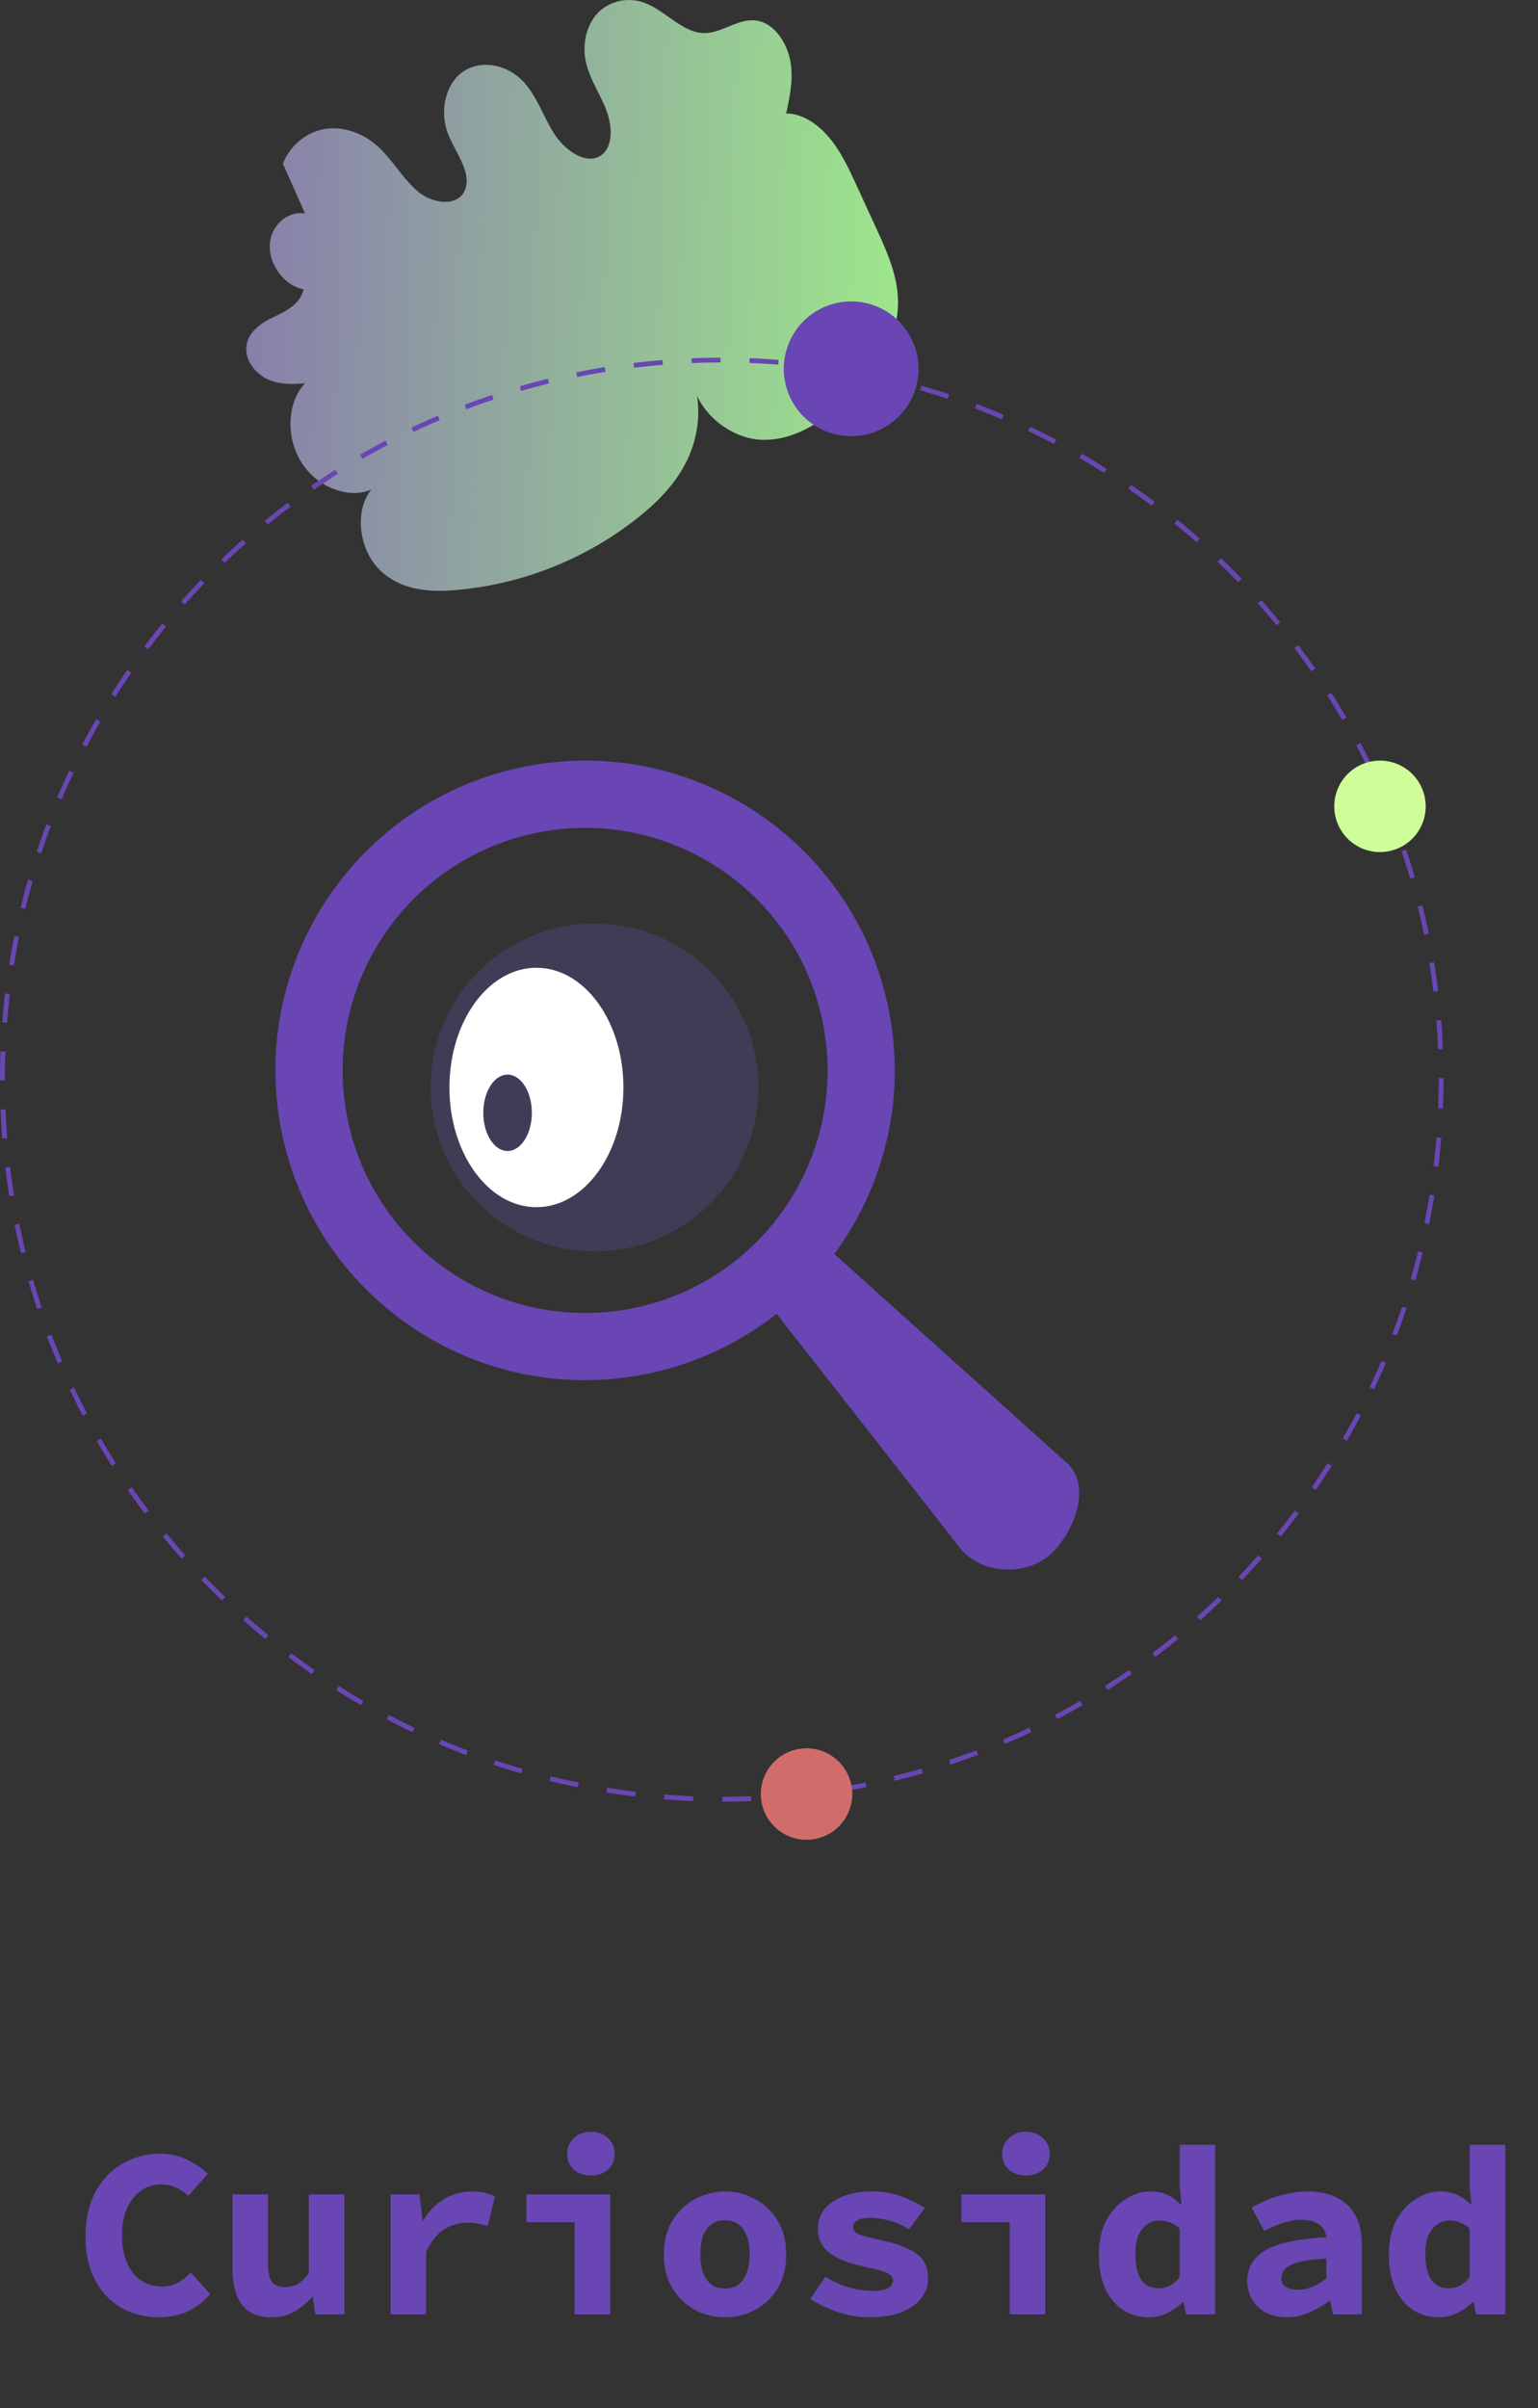 <svg xmlns="http://www.w3.org/2000/svg" width="115" height="180" fill="none"><rect width="100%" height="100%" fill="#333333" stroke="none"/><path fill="#6946B3" d="M20.997 84.275c2.353 12.566 14.447 20.847 27.018 18.49a23 23 0 0 0 10.052-4.56l13.866 17.698c1.75 1.887 5.161 1.897 6.907 0 1.63-1.77 2.705-4.863.96-6.523L62.385 93.736c3.672-4.987 5.348-11.423 4.119-17.989-2.353-12.566-14.447-20.847-27.018-18.49-12.57 2.358-20.848 14.447-18.49 27.018m4.936-.923c-1.84-9.842 4.64-19.313 14.482-21.154 9.842-1.84 19.313 4.64 21.154 14.482 1.84 9.842-4.64 19.313-14.482 21.154-9.842 1.84-19.313-4.64-21.154-14.482"/><path fill="url(#a)" d="m21.147 12.228 1.664 3.732c-1.353-.215-2.61.94-2.64 2.424-.027 1.483 1.18 3.027 2.532 3.238-.258 1.152-1.374 1.66-2.343 2.125s-2.012 1.238-1.94 2.466c.058.985.873 1.855 1.738 2.205.866.35 1.774.296 2.65.238-1.328 1.39-1.457 4-.29 5.875 1.166 1.873 3.495 2.796 5.24 2.074-1.233 1.534-.965 4.341.565 5.924 1.542 1.594 3.776 1.749 5.73 1.58a25.4 25.4 0 0 0 13.628-5.4c1.493-1.187 2.888-2.582 3.74-4.403s1.103-4.125.31-6.197c.213 2.595 2.81 4.645 5.148 4.76 2.337.114 4.377-1.202 6.11-2.703 2.306-1.996 4.441-4.794 4.125-8.246-.157-1.709-.904-3.353-1.636-4.945L64.06 13.89c-.573-1.246-1.159-2.513-2.021-3.56-.863-1.045-2.06-1.854-3.258-1.847.274-1.251.55-2.55.32-3.879s-1.109-2.706-2.304-3.017c-1.522-.396-2.81 1.007-4.34.875-1.473-.127-2.69-1.605-4.12-2.19a3.3 3.3 0 0 0-3.557.615c-.906.885-1.284 2.38-.959 3.794.285 1.239 1.044 2.332 1.504 3.526.46 1.195.531 2.732-.353 3.384-1.066.788-2.69-.284-3.522-1.58-.834-1.296-1.312-2.866-2.365-3.956-1.244-1.287-3.19-1.589-4.47-.693-1.281.896-1.77 2.902-1.125 4.607.527 1.394 1.736 2.805 1.317 4.117-.443 1.388-2.382 1.212-3.552.232-1.17-.981-1.946-2.458-3.102-3.46-1.173-1.019-2.705-1.465-4.05-1.18a4.17 4.17 0 0 0-2.99 2.67"/><path fill="#6946B3" d="M53.999 134.673v-.36c.715 0 1.441-.015 2.158-.044l.015.36c-.722.029-1.453.043-2.173.044m-2.172-.042a54 54 0 0 1-2.17-.128l.03-.359c.714.057 1.44.1 2.154.128zm6.514-.133-.029-.358c.714-.057 1.437-.13 2.148-.216l.043.357c-.716.087-1.443.16-2.162.217m-10.846-.209a55 55 0 0 1-2.152-.302l.057-.355c.706.113 1.425.214 2.138.299zm15.16-.311-.058-.356c.706-.114 1.42-.244 2.123-.387l.072.352c-.708.145-1.427.276-2.138.391m-19.45-.379a54 54 0 0 1-2.12-.474l.085-.349c.695.17 1.404.328 2.107.471zm23.707-.488-.086-.35a53 53 0 0 0 2.085-.558l.1.346c-.691.2-1.397.389-2.099.562m-27.927-.545a56 56 0 0 1-2.075-.645l.113-.341c.679.226 1.372.441 2.062.64zm32.1-.664-.113-.341c.68-.227 1.363-.471 2.033-.726l.128.336a54 54 0 0 1-2.047.731m-36.229-.711a54 54 0 0 1-2.02-.813l.14-.331a53 53 0 0 0 2.008.807zm40.287-.83L75 130.03a55 55 0 0 0 1.963-.885l.155.325a56 56 0 0 1-1.977.891m-44.293-.877a54 54 0 0 1-1.948-.973l.168-.319c.634.334 1.285.659 1.934.967zm48.208-.985-.168-.318a54 54 0 0 0 1.887-1.042l.18.312c-.622.36-1.261.712-1.9 1.048m-52.061-1.039a55 55 0 0 1-1.862-1.127l.193-.304a55 55 0 0 0 1.849 1.119zm55.816-1.134-.192-.304a53 53 0 0 0 1.797-1.19l.205.296a53 53 0 0 1-1.81 1.198m-59.492-1.194a54 54 0 0 1-1.764-1.272l.217-.287c.571.43 1.16.855 1.752 1.263zm63.063-1.274-.217-.287a53 53 0 0 0 1.698-1.332l.228.279c-.56.457-1.135.908-1.71 1.34m-66.538-1.34a53 53 0 0 1-1.655-1.409l.238-.269c.537.475 1.09.946 1.645 1.4zm69.9-1.408-.238-.269c.536-.475 1.07-.967 1.586-1.463l.25.259a55 55 0 0 1-1.597 1.473m-73.153-1.474a57 57 0 0 1-1.537-1.536l.26-.25a54 54 0 0 0 1.527 1.526zm76.288-1.535-.26-.249c.496-.516.989-1.05 1.465-1.586l.27.238c-.48.541-.976 1.078-1.475 1.597m-79.299-1.597a54 54 0 0 1-1.408-1.654l.278-.228c.452.553.923 1.106 1.4 1.643zm82.183-1.654-.279-.228c.455-.556.904-1.127 1.334-1.699l.288.216a55 55 0 0 1-1.343 1.711m-84.932-1.708a55 55 0 0 1-1.271-1.76l.295-.205c.408.589.832 1.177 1.263 1.749zm87.548-1.766-.296-.204c.409-.591.81-1.197 1.193-1.802l.304.193c-.386.608-.79 1.218-1.201 1.813m-90.019-1.803a55 55 0 0 1-1.125-1.855l.311-.181c.359.619.735 1.239 1.118 1.843zm92.348-1.871-.311-.18c.36-.623.712-1.259 1.045-1.893l.318.168a53 53 0 0 1-1.052 1.905m-94.522-1.883a55 55 0 0 1-.972-1.939l.325-.155c.307.646.632 1.294.965 1.926zm96.549-1.969-.325-.154c.308-.648.607-1.312.889-1.972l.331.141a54 54 0 0 1-.895 1.985m-98.413-1.945a54 54 0 0 1-.812-2.01l.336-.128c.254.666.525 1.338.806 1.996zm100.122-2.06-.337-.128c.255-.673.5-1.36.727-2.039l.341.114a54 54 0 0 1-.731 2.052M2.781 97.848a54 54 0 0 1-.648-2.075l.345-.1c.2.688.416 1.381.644 2.06zm103.042-2.133-.346-.1c.198-.686.386-1.387.557-2.085l.349.086a54 54 0 0 1-.56 2.1M1.569 93.676a54 54 0 0 1-.477-2.12l.352-.072c.143.701.303 1.41.475 2.106zm105.29-2.179-.353-.072c.142-.7.272-1.415.387-2.123l.355.057a55 55 0 0 1-.389 2.138M.7 89.418a54 54 0 0 1-.305-2.151l.357-.043c.087.712.189 1.431.303 2.137zm106.85-2.211-.357-.043c.086-.712.158-1.435.214-2.148l.359.029c-.057.718-.13 1.445-.216 2.162M.177 85.105a55 55 0 0 1-.132-2.169l.36-.014c.029.716.073 1.44.13 2.154zm107.718-2.229-.359-.014c.028-.717.042-1.443.042-2.158v-.12h.36v.119c0 .72-.014 1.451-.043 2.173M.36 80.763H0v-.06c0-.702.014-1.413.04-2.112l.36.014c-.027.695-.04 1.4-.04 2.099zm107.171-2.336a56 56 0 0 0-.133-2.155l.359-.029c.058.72.103 1.45.133 2.169zM.526 76.45l-.359-.028c.057-.72.129-1.448.214-2.162l.357.042c-.084.71-.156 1.433-.212 2.148m106.653-2.325a54 54 0 0 0-.305-2.137l.355-.058c.116.713.22 1.437.307 2.151zM1.036 72.165l-.355-.057a54 54 0 0 1 .387-2.139l.352.072c-.141.701-.27 1.416-.384 2.124m105.446-2.3a53 53 0 0 0-.477-2.104l.35-.087c.173.698.334 1.412.48 2.12zM1.89 67.935l-.35-.086c.172-.7.36-1.406.56-2.1l.345.1a54 54 0 0 0-.555 2.086m103.554-2.257a55 55 0 0 0-.646-2.06l.341-.115c.23.684.449 1.382.65 2.074zM3.084 63.786l-.342-.114c.228-.685.473-1.375.73-2.053l.336.127c-.254.673-.498 1.36-.724 2.04m100.985-2.2a56 56 0 0 0-.808-1.996l.33-.142c.283.66.557 1.335.814 2.009zM4.614 59.737l-.33-.14c.282-.665.582-1.334.892-1.987l.325.155a54 54 0 0 0-.887 1.972m97.758-2.11a53 53 0 0 0-.967-1.924l.318-.168c.336.636.664 1.288.974 1.938zM6.467 55.832l-.319-.167a55 55 0 0 1 1.05-1.907l.312.18c-.359.622-.71 1.259-1.043 1.894m93.893-2.012a54 54 0 0 0-1.12-1.842l.304-.193c.386.607.765 1.231 1.127 1.855zM8.628 52.087l-.304-.192c.386-.61.79-1.22 1.2-1.815l.296.205a53 53 0 0 0-1.192 1.803m89.42-1.905a54 54 0 0 0-1.266-1.747l.288-.217c.434.575.862 1.166 1.273 1.758zm-86.965-1.65-.288-.216c.433-.577.885-1.153 1.34-1.712l.28.227a54 54 0 0 0-1.332 1.7m84.366-1.793a54 54 0 0 0-1.401-1.64l.268-.24c.48.54.954 1.095 1.41 1.652zm-81.636-1.553-.27-.238c.478-.54.974-1.078 1.474-1.599l.26.25a54 54 0 0 0-1.464 1.587m78.769-1.672a54 54 0 0 0-1.529-1.524l.249-.26c.52.499 1.038 1.015 1.539 1.535zm-75.78-1.443-.25-.26a56 56 0 0 1 1.595-1.474l.239.269a54 54 0 0 0-1.585 1.465m72.663-1.543a54 54 0 0 0-1.646-1.398l.227-.279c.558.456 1.116.929 1.657 1.407zm-69.437-1.322-.228-.279a54 54 0 0 1 1.707-1.342l.217.288a53 53 0 0 0-1.696 1.333m66.09-1.407a54 54 0 0 0-1.754-1.261l.204-.297c.593.41 1.187.837 1.765 1.27zm-62.646-1.19-.206-.296a54 54 0 0 1 1.809-1.2l.193.304a54 54 0 0 0-1.797 1.192m59.088-1.262a54 54 0 0 0-1.85-1.117l.18-.312c.625.36 1.252.739 1.862 1.125zm-55.45-1.05-.18-.31c.622-.361 1.26-.715 1.898-1.05l.168.317c-.633.334-1.268.686-1.886 1.044m51.706-1.11a54 54 0 0 0-1.935-.964l.154-.325c.653.31 1.308.636 1.948.971zm-47.895-.899-.155-.325a54 54 0 0 1 1.975-.893l.142.33a54 54 0 0 0-1.962.888m43.986-.95a53 53 0 0 0-2.008-.806l.127-.336c.676.255 1.356.527 2.022.81zm-40.029-.745-.128-.336a54 54 0 0 1 2.046-.733l.114.342a53 53 0 0 0-2.032.727m35.98-.784a53 53 0 0 0-2.061-.638l.099-.345c.693.199 1.391.415 2.076.642zm-31.888-.588-.1-.346a54 54 0 0 1 2.098-.564l.087.35c-.696.171-1.398.36-2.085.56m27.74-.603a53 53 0 0 0-2.107-.469l.071-.353c.708.143 1.422.302 2.121.472zm-23.55-.433-.072-.353a54 54 0 0 1 2.137-.393l.058.355a56 56 0 0 0-2.123.39m19.32-.419a54 54 0 0 0-2.139-.297l.042-.357c.716.085 1.44.185 2.153.299zm-15.06-.276-.044-.357a54 54 0 0 1 2.162-.22l.03.36c-.715.058-1.437.13-2.148.217m10.773-.232a54 54 0 0 0-2.155-.124l.014-.36c.721.027 1.45.07 2.169.126zm-6.471-.117-.015-.36c.72-.03 1.45-.045 2.172-.046l.001.36c-.717 0-1.444.016-2.158.046"/><path fill="#3F3D56" d="M44.455 93.536c6.764 0 12.247-5.484 12.247-12.248S51.22 69.041 44.455 69.041s-12.247 5.483-12.247 12.247 5.483 12.248 12.247 12.248"/><path fill="#fff" d="M40.11 90.236c3.592 0 6.504-4.006 6.504-8.948 0-4.941-2.912-8.947-6.505-8.947s-6.504 4.006-6.504 8.947c0 4.942 2.912 8.948 6.504 8.948"/><path fill="#3F3D56" d="M37.952 86.038c1.003 0 1.816-1.278 1.816-2.855s-.813-2.856-1.816-2.856c-1.002 0-1.815 1.279-1.815 2.856s.813 2.855 1.815 2.855"/><path fill="#CFFD99" d="M103.126 63.692a3.418 3.418 0 1 0 0-6.835 3.418 3.418 0 0 0 0 6.835"/><path fill="#6946B3" d="M63.644 32.606a5.037 5.037 0 1 0 0-10.074 5.037 5.037 0 0 0 0 10.074"/><path fill="#D06D6A" d="M60.307 137.523a3.418 3.418 0 1 0 0-6.836 3.418 3.418 0 0 0 0 6.836"/><path fill="#6946B3" d="M11.855 173.217a5.8 5.8 0 0 1-2.097-.38 5 5 0 0 1-1.736-1.139 5.5 5.5 0 0 1-1.194-1.899q-.435-1.138-.434-2.622 0-1.953.742-3.327.759-1.392 2.025-2.116 1.284-.741 2.857-.741 1.12 0 2.025.47.904.452 1.501 1.031l-1.465 1.645a3.1 3.1 0 0 0-.922-.614 2.6 2.6 0 0 0-1.139-.236q-.832 0-1.483.471-.65.452-1.03 1.302-.38.849-.38 2.025 0 1.212.38 2.079.38.85 1.048 1.302.688.453 1.573.452a2.4 2.4 0 0 0 1.176-.289q.525-.29.958-.759l1.465 1.609a4.9 4.9 0 0 1-1.7 1.302q-.976.434-2.17.434m8.438 0q-1.537 0-2.224-.976-.687-.977-.687-2.677v-5.533h2.658v5.19q0 .903.271 1.32.29.416 1.03.416.507 0 .905-.217.397-.217.85-.814v-5.895h2.658V173h-2.17l-.199-1.284h-.072a5.3 5.3 0 0 1-1.32 1.085q-.724.416-1.7.416M29.2 173v-8.969h2.17l.217 1.953h.054q.669-1.103 1.61-1.628a4.06 4.06 0 0 1 2.024-.542q.597 0 .959.09.38.091.778.272l-.543 2.224a6 6 0 0 0-.76-.181 4 4 0 0 0-.831-.072q-.832 0-1.646.488-.795.488-1.374 1.7V173zm13.772 0v-6.89h-3.617v-2.079h6.275V173zm1.211-10.38q-.76 0-1.265-.434-.507-.452-.507-1.175 0-.741.507-1.193.506-.471 1.265-.471.778 0 1.266.471.507.452.506 1.193 0 .723-.506 1.175-.488.434-1.266.434m10.03 10.597a4.8 4.8 0 0 1-2.225-.542 4.45 4.45 0 0 1-1.7-1.61q-.65-1.067-.65-2.55t.65-2.531q.65-1.067 1.7-1.61 1.049-.56 2.224-.56t2.224.56q1.05.543 1.7 1.61.651 1.049.651 2.531t-.65 2.55q-.652 1.049-1.7 1.61-1.05.542-2.225.542m0-2.152q.615 0 1.012-.307.416-.308.615-.886.216-.579.217-1.357 0-.777-.217-1.356-.2-.579-.615-.886-.398-.307-1.013-.307t-1.03.307q-.398.307-.615.886-.2.579-.2 1.356t.2 1.357q.217.578.615.886.415.307 1.03.307m10.77 2.152a7.4 7.4 0 0 1-2.37-.398q-1.175-.416-2.024-.976l1.139-1.664a6.7 6.7 0 0 0 1.718.796 6.7 6.7 0 0 0 1.898.271q.742 0 1.085-.217.345-.236.344-.543a.48.48 0 0 0-.109-.325q-.09-.145-.343-.253a3 3 0 0 0-.67-.235 26 26 0 0 0-1.084-.253q-1.827-.398-2.622-1.085-.796-.687-.796-1.718 0-1.266 1.103-2.026 1.103-.777 3.02-.777 1.212 0 2.188.398.995.38 1.7.832l-1.194 1.591a5.6 5.6 0 0 0-1.428-.633 5.4 5.4 0 0 0-1.501-.217q-.415 0-.687.09a.77.77 0 0 0-.416.253.54.54 0 0 0-.145.362q0 .362.47.543.47.162 1.61.416 1.374.307 2.152.705t1.066.922q.308.506.308 1.248 0 .813-.507 1.464-.488.651-1.482 1.049-.977.38-2.423.38M75.5 173v-6.89h-3.617v-2.079h6.275V173zm1.211-10.38q-.76 0-1.265-.434-.507-.452-.507-1.175 0-.741.507-1.193.506-.471 1.265-.471.778 0 1.266.471.507.452.507 1.193 0 .723-.507 1.175-.487.434-1.266.434m9.234 10.597q-1.7 0-2.749-1.248-1.03-1.266-1.03-3.454 0-1.464.542-2.513.56-1.049 1.447-1.609.885-.579 1.844-.579.741 0 1.284.253.542.254.976.705h.073l-.127-1.392v-3.056h2.658V173h-2.17l-.199-.922h-.054a4.3 4.3 0 0 1-1.157.814q-.651.325-1.338.325m.687-2.17q.452 0 .832-.181.397-.198.741-.651v-3.634a2.1 2.1 0 0 0-.741-.453 2 2 0 0 0-.76-.144q-.488 0-.904.271-.415.271-.67.832-.234.543-.234 1.392 0 1.32.452 1.953.452.615 1.284.615m9.577 2.17q-.904 0-1.573-.362a2.63 2.63 0 0 1-1.013-.976 2.66 2.66 0 0 1-.362-1.374q0-1.502 1.356-2.297 1.376-.795 4.557-.976a1.47 1.47 0 0 0-.271-.706q-.218-.289-.633-.434-.398-.162-1.013-.162-.434 0-.867.108-.435.09-.905.289a13 13 0 0 0-.958.434l-.94-1.736q.615-.362 1.284-.632.687-.272 1.41-.416a7 7 0 0 1 1.5-.163q1.267 0 2.17.452a3.04 3.04 0 0 1 1.393 1.338q.489.886.488 2.26V173h-2.17l-.198-1.013h-.073q-.669.507-1.483.868a4.1 4.1 0 0 1-1.7.362m.85-2.061q.596 0 1.12-.236.525-.252.995-.614v-1.483q-1.32.072-2.061.271-.723.199-1.013.506a1 1 0 0 0-.29.706q.001.27.145.47a.9.9 0 0 0 .434.289q.29.09.67.091m10.571 2.061q-1.7 0-2.749-1.248-1.03-1.266-1.03-3.454 0-1.464.542-2.513.56-1.049 1.447-1.609.886-.579 1.844-.579.742 0 1.284.253.542.254.977.705h.072l-.127-1.392v-3.056h2.659V173h-2.17l-.199-.922h-.055a4.3 4.3 0 0 1-1.157.814q-.651.325-1.338.325m.687-2.17q.453 0 .832-.181.397-.198.741-.651v-3.634a2.1 2.1 0 0 0-.741-.453 2 2 0 0 0-.76-.144q-.487 0-.904.271-.415.271-.669.832-.235.543-.235 1.392 0 1.32.452 1.953.453.615 1.284.615"/><defs><linearGradient id="a" x1="78.388" x2="-10.472" y1="42.431" y2="39.698" gradientUnits="userSpaceOnUse"><stop stop-color="#A2FF84"/><stop offset="1" stop-color="#7C43BD"/></linearGradient></defs></svg>